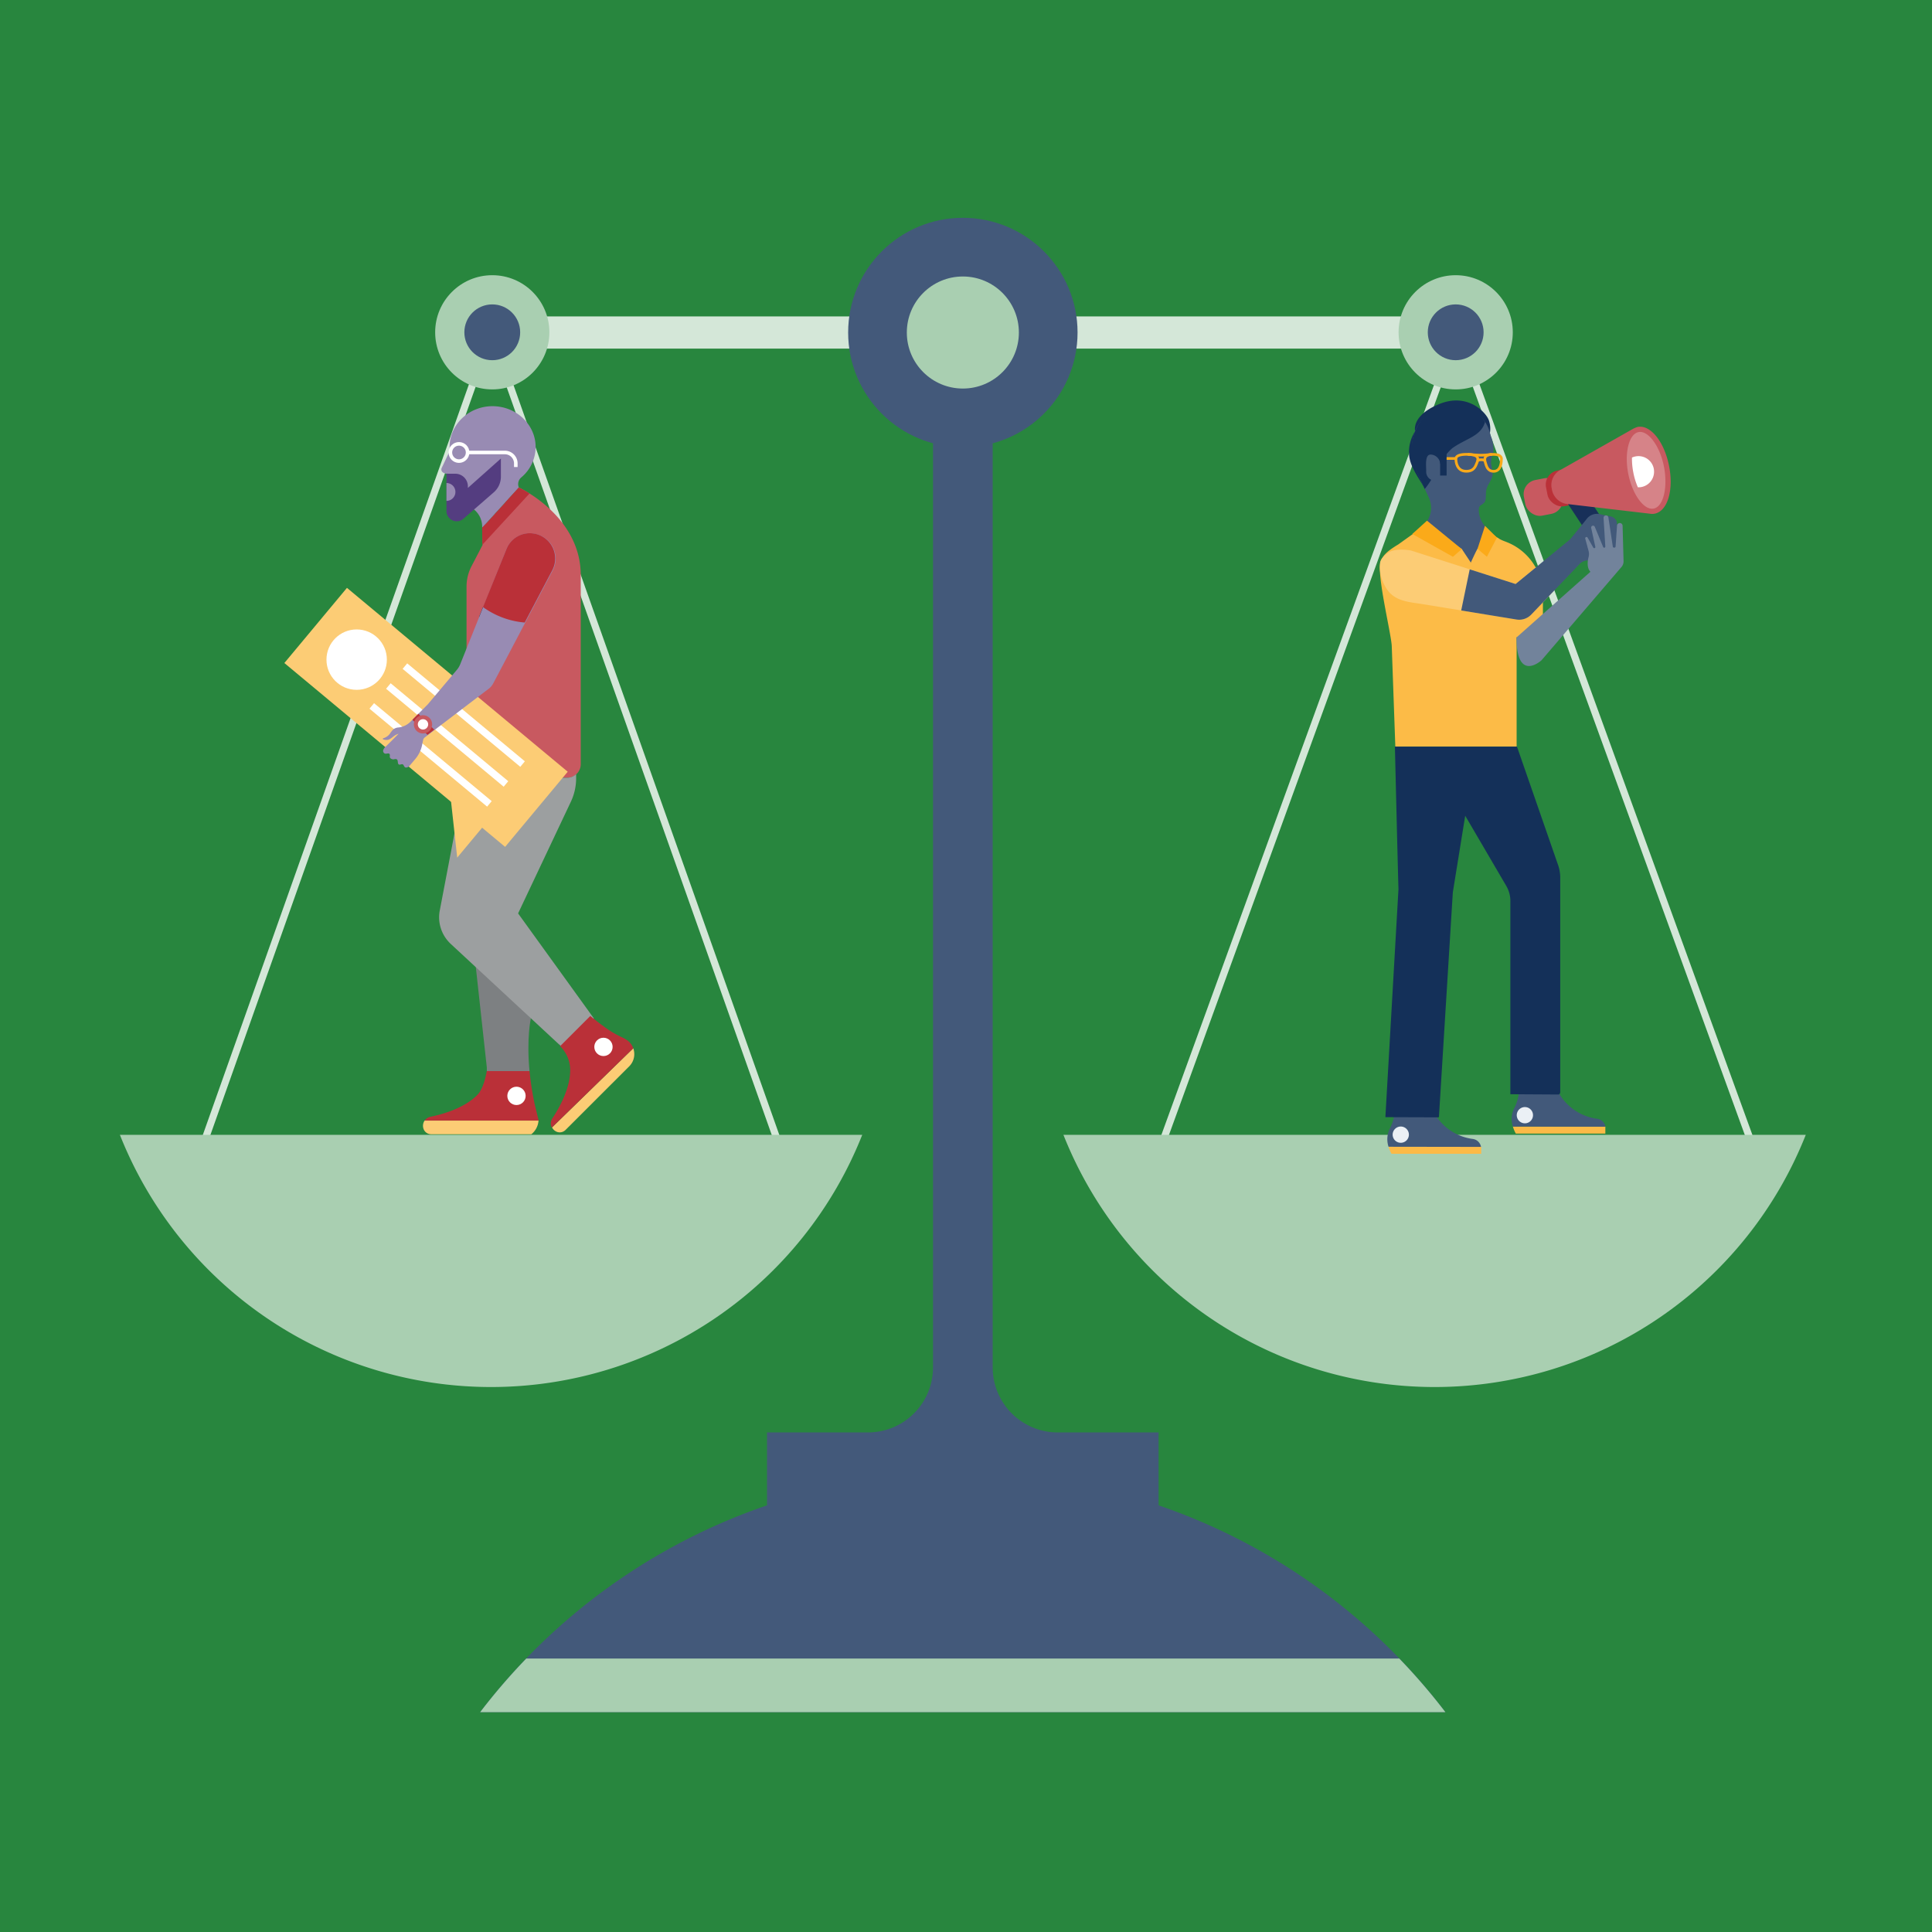 <?xml version="1.0" encoding="UTF-8"?> <svg xmlns="http://www.w3.org/2000/svg" xmlns:xlink="http://www.w3.org/1999/xlink" viewBox="0 0 540 540"><defs><style>.cls-1,.cls-16,.cls-17,.cls-21,.cls-27,.cls-35{fill:none;}.cls-2{fill:#28863e;}.cls-3{clip-path:url(#clip-path);}.cls-4{fill:#445a7a;}.cls-5{fill:#fccc75;}.cls-6{fill:#82a6c2;}.cls-7{fill:#fbbb48;}.cls-8{fill:#5989ae;}.cls-9{fill:#eeebe8;}.cls-10{fill:#7d797b;}.cls-11{fill:#b6b2b0;}.cls-12{fill:#183059;}.cls-13{fill:#72829a;}.cls-14{fill:#43597a;}.cls-15{fill:#a9cfb1;}.cls-16,.cls-17{stroke:#d4e7d8;}.cls-16,.cls-17,.cls-21,.cls-27{stroke-miterlimit:10;}.cls-16,.cls-27{stroke-width:2px;}.cls-17{stroke-width:9px;}.cls-18{fill:#c85960;}.cls-19{fill:#988bb3;}.cls-20{fill:#543d80;}.cls-21,.cls-27{stroke:#fff;}.cls-22{fill:#143059;}.cls-23{fill:#7d8082;}.cls-24{fill:#9c9fa0;}.cls-25{fill:#ba3038;}.cls-26{fill:#fff;}.cls-28{fill:#ba3138;}.cls-29{fill:#d68388;}.cls-30{fill:#fcbb47;}.cls-31{fill:#42597a;}.cls-32{fill:#fcba47;}.cls-33{fill:#ebf0f5;}.cls-34{fill:#72839b;}.cls-35{stroke:#fbaa19;stroke-linecap:round;stroke-linejoin:round;stroke-width:0.75px;}.cls-36{fill:#fbaa19;}</style><clipPath id="clip-path"><path class="cls-1" d="M282.64-125.62A116.07,116.07,0,0,0,370.76-166c17.58-20.38,74.4-47.45,79.92-75.94C505.28-523.81,339.86-419,245-398c-86.4,19.18-43.49,72.63-43.49,72.63a116,116,0,0,0-35.23,83.39A116.32,116.32,0,0,0,282.64-125.62"></path></clipPath></defs><g id="BG"><rect class="cls-2" width="540" height="540"></rect></g><g id="Illos"><g class="cls-3"><path class="cls-4" d="M251.75-2.34s8.14-33.5,7-60.31c0,0,3.33-49.22,12.28-82.45a148.63,148.63,0,0,0,33.34,3.7c23.06,0,44.07-5,59.89-13.21,4.71,27.48,12.11,77.14,14.2,128a13.73,13.73,0,0,1-6.2,12.07C355.5-3.57,307.92,21.4,251.75-2.34Z"></path><path class="cls-5" d="M336.07,206.15a13,13,0,0,1-6.37.67,203.92,203.92,0,0,1-52.19-14.42,10.91,10.91,0,0,1-6.63-9.09,19.58,19.58,0,0,1,3-11.27c.6-1,1.26-2.19,1.93-3.48,6.24,3.94,9.47,13.8,16.62,12.94,8.38-1,8.78-12,14.69-12.28,1.92,6.59,5.42,12.43,11.5,15.86l18,10.65a6.79,6.79,0,0,1,3.28,4.38C340.38,202.16,339.92,204.66,336.07,206.15Z"></path><path class="cls-6" d="M307.13,169.22c-5.9.27-6.3,11.28-14.68,12.28-7.15.86-10.38-9-16.62-12.94a74.14,74.14,0,0,0,4.58-10.45c6.54-20.43,5.41-40.69,5.41-40.69-6.29-65.39,7.23-93.3,12.92-101.88a8.51,8.51,0,0,0,1-7.34l-.21-.63A129.73,129.73,0,0,0,345.57-1l.19,1.82a31.74,31.74,0,0,1-2.65,16.56C336,33,319.83,72.6,307.4,132,307.4,132,302.38,152.91,307.13,169.22Z"></path><path class="cls-7" d="M318.64,185.08c-5.7-3.21-9.13-8.55-11.12-14.63.15-.6.3-1.18.47-1.69.47-1.5,1-3.43,1.45-5.43,6.94,2.94,11.34,12.88,18.51,11.16,8.14-2,7.35-12.78,13-13.87,3.31,4.84,7.68,8.69,13.49,10.3l20.11,6a6.79,6.79,0,0,1,4.11,3.3c1,1.9,1.23,4.51-2.24,6.94h0a3.77,3.77,0,0,1-2.17.63h-51Z"></path><path class="cls-8" d="M334.37,145.8A52,52,0,0,0,341,160.62c-5.68,1.09-4.89,11.91-13,13.87-7.17,1.72-11.57-8.22-18.51-11.15a59.16,59.16,0,0,0,1.3-7.37A120.18,120.18,0,0,0,309,124.5c12.18-55.24,27.29-92.14,34.09-107.15A31.74,31.74,0,0,0,345.76.79L345.57-1c4.44-1.68,8.51-3.47,12.16-5.25-7,28.47-19.55,91.22-24.64,117A74.73,74.73,0,0,0,334.37,145.8Z"></path><circle class="cls-9" cx="314.66" cy="190.15" r="2.22"></circle><circle class="cls-9" cx="309.48" cy="186.08" r="2.22"></circle><circle class="cls-9" cx="304.29" cy="182.01" r="2.22"></circle><circle class="cls-9" cx="353.22" cy="176.57" r="2.22"></circle><circle class="cls-9" cx="347.02" cy="174.34" r="2.22"></circle><circle class="cls-9" cx="340.82" cy="172.1" r="2.22"></circle><path class="cls-10" d="M213.2-68.79,187.69-82c-.07,1.49-1.1,14.8-1.12,16.35C186-32,178.22-10.74,168.33,1.25c-3.49,4.23-22.68,16.26-26.42,32.34-2.62,11.24-5.24,24.13-13.38,36.56l16.56,18.27a151,151,0,0,1,49.84-62.7A43.91,43.91,0,0,0,208,10.21l19.8-39Z"></path><path class="cls-11" d="M270.34-96.54l-61.91-32.25v.16s-18.67,14.08-20.8,46.84l25.58,13,29.74,81.26s-14.18,18.88-12.47,51.28c.44,8.34-1.12,23.07-3.51,31.75l25.52,1.38c6.17-16.12,24.38-57.19,31.7-73.62a26.1,26.1,0,0,0,2-14.51Z"></path><path class="cls-12" d="M152.1,132.36c-21.49,1.14-20.43-.24-27.37-11.55L107.57,89.08l-5.08,2a2.81,2.81,0,0,0-1.67,4.15l19.79,35.75a11.51,11.51,0,0,0,9.28,5.63l13.82-.05c8.24-.27,9-3.25,9.58-4.54A2.54,2.54,0,0,1,152.1,132.36Z"></path><path class="cls-4" d="M154.12,128a5.11,5.11,0,0,0-2.72-3c-5.52-2.45-15.78-9.09-11.26-23.3,1.22-3.85,2.83-8.37,5-13.35L128.53,70.15a12.56,12.56,0,0,1-1,1.22L107.41,89.2l17.32,31.61c6.91,11.76,5.88,12.69,27.37,11.55a2.54,2.54,0,0,0,1.19-.39,2.76,2.76,0,0,0,1.12-2.25A5.09,5.09,0,0,0,154.12,128Z"></path><path class="cls-12" d="M286.62,134s0,.07,0,.11c-1,3.41-10.61,6.88-33.24,4.4l-26.45-2.78c-4.9-.49-6.13-3.47-8.6-5.78l-1,2.39L215.67,137c-1,3-1.08,5.67,1.57,6.93h0a14,14,0,0,0,5.28,1.33l37,2a43.94,43.94,0,0,0,22-4.56l3.43-2C287,139.13,287.25,135.58,286.62,134Z"></path><path class="cls-13" d="M271.58,127.27C256,122.05,246.16,115.48,251,100.89c.36-1.06.85-2.41,1.46-4L227,95.5l-9.21,33.55a5.23,5.23,0,0,0,2.85,5.54,18.49,18.49,0,0,0,6.33,1.56l36.95,4c14.75.86,22-3.28,22.73-6,0,0,0-.07,0-.11C287.1,130.85,271.58,127.27,271.58,127.27Z"></path><circle class="cls-4" cx="237.83" cy="114.46" r="7.83"></circle><circle class="cls-13" cx="129.05" cy="90.61" r="7.83"></circle></g><path class="cls-14" d="M404,478.56a169.83,169.83,0,0,0-80.17-57.81V400.37H295.64a18.18,18.18,0,0,1-18.18-18.18V92.94H260.78V382.19a18.18,18.18,0,0,1-18.19,18.18H214.38v20.38a169.81,169.81,0,0,0-80.18,57.81Z"></path><path class="cls-15" d="M134.2,478.56H404a171.15,171.15,0,0,0-12.9-15h-244A169.59,169.59,0,0,0,134.2,478.56Z"></path><polyline class="cls-16" points="219.84 325.9 137.26 92.94 54.67 325.9"></polyline><line class="cls-17" x1="137.33" y1="92.94" x2="407.14" y2="92.94"></line><circle class="cls-14" cx="269.12" cy="92.94" r="32.06"></circle><circle class="cls-15" cx="269.12" cy="92.94" r="15.66"></circle><path class="cls-15" d="M33.51,317.19a111.59,111.59,0,0,0,207.49,0Z"></path><polyline class="cls-16" points="489.79 320.1 407.2 92.94 324.62 320.1"></polyline><circle class="cls-15" cx="406.87" cy="92.88" r="15.96"></circle><circle class="cls-14" cx="406.87" cy="92.88" r="7.8"></circle><circle class="cls-15" cx="137.59" cy="92.88" r="15.96"></circle><circle class="cls-14" cx="137.59" cy="92.88" r="7.8"></circle><path class="cls-15" d="M297.23,317.19a111.59,111.59,0,0,0,207.49,0Z"></path><path class="cls-18" d="M145.06,136.27s17.26,7.94,17.26,24.49v52.82a3.81,3.81,0,0,1-3.81,3.81H130.4s-3.11-18.1,0-26.85V163.93a12.29,12.29,0,0,1,1.36-5.61l3.12-6-.07-4.75Z"></path><path class="cls-19" d="M123.47,130.77l2.25-4.76a9.46,9.46,0,0,1-.06-1.07c0-6.3,5.39-11.41,12-11.41s12.05,5.11,12.05,11.41a11.14,11.14,0,0,1-4,8.49,2.46,2.46,0,0,0-.7,2.82v0l-10.25,11.26a6.17,6.17,0,0,0-3.1-5.67,5.2,5.2,0,0,0-3-.72,6.33,6.33,0,0,1-1.65-.1,2.28,2.28,0,0,1-1.78-2.25v-6.4a1.91,1.91,0,0,1-1.61-.47A1,1,0,0,1,123.47,130.77Z"></path><path class="cls-20" d="M140,128.16v5.08a5.8,5.8,0,0,1-2.05,4.42L129.52,145a2.86,2.86,0,0,1-4.73-2.17V132.41l2.47,0a3.51,3.51,0,0,1,3.51,3.51v.46Z"></path><circle class="cls-21" cx="128.29" cy="126.47" r="2.41"></circle><path class="cls-21" d="M130.7,126.47h10.41a3.06,3.06,0,0,1,3.06,3.06v1"></path><path class="cls-22" d="M155,288.18a6,6,0,1,0,6-6A6.06,6.06,0,0,0,155,288.18Z"></path><path class="cls-23" d="M148,299.38H136.07c0-.32,0-.65,0-1l-3.3-30.11,15.62,16.31S147.11,290.05,148,299.38Z"></path><path class="cls-24" d="M122.93,254.42l7.29-38.21c.11.75.18,1.18.18,1.18h28.11a3.76,3.76,0,0,0,2.52-1q0,.48,0,1A15.35,15.35,0,0,1,159.6,224h0l-14.79,31.3L166,284.66l-9,7.95L126,263.84a10.22,10.22,0,0,1-3.27-7.5A10.08,10.08,0,0,1,122.93,254.42Z"></path><path class="cls-25" d="M148,137.94a26.93,26.93,0,0,0-3-1.67l-.38.42-.42.46-.41.45-2.53,2.78,0,.05-1.47,1.62-.53.59-1,1.06,0,.05-1.51,1.65-.51.57-1,1-.36.39-.12.13.07,4.75Z"></path><rect class="cls-5" x="78.92" y="186.84" width="80.3" height="27.34" transform="translate(82.25 430.78) rotate(-140.21)"></rect><polyline class="cls-5" points="125.73 220.92 127.79 239.71 136.86 228.82"></polyline><path class="cls-25" d="M150.58,313.21c0,.15-1.17-4.74-1.17-4.74a82.62,82.62,0,0,1-1.4-9.09H136.07c0-.32-.65,4.59-2.59,6.59-3.62,3.73-9.68,5.46-13.21,6.18a2.56,2.56,0,0,0-1.58,1.06Z"></path><circle class="cls-26" cx="144.36" cy="306.3" r="2.56"></circle><path class="cls-5" d="M177,293,154.3,315.12h0a2.51,2.51,0,0,0,1.08,1.11,2.28,2.28,0,0,0,2.68-.4L175.91,298A4.82,4.82,0,0,0,177,293Z"></path><path class="cls-25" d="M177,293a4.57,4.57,0,0,0-1.65-2.21,9.49,9.49,0,0,0-1.43-.83,27.16,27.16,0,0,1-4.26-2.42c-1.72-1.22-3.28-2.42-4.67-3.57l-8.44,8.44a9.37,9.37,0,0,1,2.82,6.48c.08,5.2-3,10.71-5,13.72a2.56,2.56,0,0,0-.14,2.56Z"></path><path class="cls-19" d="M124.79,135v5a2.5,2.5,0,0,0,0-5Z"></path><circle class="cls-26" cx="99.69" cy="184.37" r="8.44"></circle><line class="cls-27" x1="146.06" y1="213.56" x2="113.18" y2="186.18"></line><line class="cls-27" x1="141.42" y1="219.12" x2="108.55" y2="191.74"></line><line class="cls-27" x1="136.79" y1="224.69" x2="103.91" y2="197.31"></line><path class="cls-22" d="M135,169.68l-1.1,2.76a26.25,26.25,0,0,0,11.27,4.28l1.45-2.76A23.2,23.2,0,0,1,135,169.68Z"></path><path class="cls-19" d="M149.44,149.17a7.06,7.06,0,0,0-7.89,4.3l-12.92,32.2a5.73,5.73,0,0,1-.95,1.57l-8.13,9.65-4.81,4.82a5.53,5.53,0,0,1-3.29,1.61,2.8,2.8,0,0,0-1.56.57,8.79,8.79,0,0,0-1,1.3,3.61,3.61,0,0,1-1.65,1.12c-.12,0-.27.12-.23.24s.1.1.17.13a2.75,2.75,0,0,0,1.1.13c.83-.12,1.42-.83,2.13-1.28a4.53,4.53,0,0,1,1-.44c-1.8,1.81-3.14,3.14-3.56,3.55a2.38,2.38,0,0,0-.73,1,.81.81,0,0,0,.48,1c.42.11,1-.23,1.25.09s0,.66.14,1,.71.6,1.17.49a1.09,1.09,0,0,1,.71,0c.51.26.13,1.29.67,1.48.31.11.66-.19,1-.07.45.16.32,1,1.1.89a1.43,1.43,0,0,0,.85-.5l1.48-1.75a8.91,8.91,0,0,0,2-4l.29-1.41a1.24,1.24,0,0,1,.46-.74l18.17-13.84a5.37,5.37,0,0,0,1-1.32l16.6-31.53a7.05,7.05,0,0,0-4.9-10.21Z"></path><path class="cls-25" d="M149,149.1a7,7,0,0,0-7.44,4.37L135,169.68A23.2,23.2,0,0,0,146.66,174l7.68-14.58A7.06,7.06,0,0,0,149,149.1Z"></path><path class="cls-25" d="M115.27,201.18l4.2,4.21,1.91-1.45-4.44-4.44Z"></path><circle class="cls-18" cx="118.23" cy="202.46" r="2.56"></circle><circle class="cls-26" cx="118.23" cy="202.46" r="1.45"></circle><circle class="cls-26" cx="168.67" cy="292.61" r="2.56"></circle><path class="cls-5" d="M118.68,313.21a2.57,2.57,0,0,0-.34,2.2,2.27,2.27,0,0,0,2.18,1.62h28a5.42,5.42,0,0,0,2-3.82Z"></path><rect class="cls-18" x="427.02" y="132.19" width="10.62" height="10.16" rx="4" transform="matrix(0.98, -0.19, 0.19, 0.98, -18.42, 86.52)"></rect><rect class="cls-28" x="432.23" y="131.16" width="10.62" height="10.16" rx="4" transform="translate(-18.12 87.51) rotate(-11.19)"></rect><ellipse class="cls-29" cx="460.1" cy="131.46" rx="5.74" ry="11.27" transform="translate(-16.76 91.8) rotate(-11.19)"></ellipse><path class="cls-12" d="M445.32,141.24l-7.39-.87,8.28,12.53a2.84,2.84,0,0,0,4.75-3.1Z"></path><path class="cls-18" d="M457.7,119.34a6.67,6.67,0,0,0-1.35.57L436.42,131.2a4.8,4.8,0,0,0-2.69,5.44,5,5,0,0,0,4.62,4.27l22.72,2.66a3.82,3.82,0,0,0,1.43,0c3.59-.71,5.36-6.59,4-13.38S461.3,118.63,457.7,119.34Zm4.51,22.81c-2.7.53-5.95-3.91-7.1-9.71s.17-11.14,2.87-11.67,6,3.91,7.11,9.7S464.92,141.61,462.21,142.15Z"></path><path class="cls-26" d="M462.24,131a4.35,4.35,0,0,0-5.1-3.43,4.4,4.4,0,0,0-1,.32,20.1,20.1,0,0,0,.39,4.24,19.38,19.38,0,0,0,1.26,4.07,4.35,4.35,0,0,0,4.52-4.16A4.61,4.61,0,0,0,462.24,131Z"></path><path class="cls-22" d="M416.39,121.29a7.32,7.32,0,0,0-.19-3.65c-.61-2.12-5.77-8-13.84-4.74s-6.82,7.63-6.82,7.63a10.72,10.72,0,0,0-1.66,7c.53,3.88,3.95,7.78,4.33,9.15l3.19-15.37Z"></path><path class="cls-30" d="M396.53,148.05l14.58,9.27,6.52-7.64a11.14,11.14,0,0,0,3,1.64c.13.05.26.09.38.15a15.94,15.94,0,0,1,7.57,6.07,16.4,16.4,0,0,1,2.67,9.8v10.79h-7.35v30.56H390l-1-28.1c-.15-3.52-4.35-20.34-3.09-23.64.59-1.56,1.4-2.67,4.9-4.77l5.77-4.13"></path><path class="cls-31" d="M417.41,126a9,9,0,0,0-.65-3.93l-.12-.38c-.07-.3-.16-.61-.26-.93a9.73,9.73,0,0,0-7.6-7c-8-1.64-15.62,4.55-13.76,13.86.17.85.31,1.76.56,2.72a16.84,16.84,0,0,0,1,2.68l2.75,6a7.18,7.18,0,0,1,.66,2.57,6.92,6.92,0,0,1-2.09,5.27l12.76,10.35c1.26.77,1.61-2.77,2.49-4l3.36-4.53c-1.69-1.57-3.41-3.88-3.15-6.59h0a1.14,1.14,0,0,1,.4-.77,1.84,1.84,0,0,1,.22-.17,3.5,3.5,0,0,0,1-.82,2,2,0,0,0,.24-.71c.16-.93,0-1.89.24-2.81.36-1.54,1.69-2.78,1.76-4.36a28.39,28.39,0,0,0-.49-3c.05-.37.08-.76.12-1.16.18-.77.49-1.52.61-2.31"></path><path class="cls-32" d="M448.7,314.88a2.32,2.32,0,0,1,0,.46v1.51H423.68a9.2,9.2,0,0,1-.83-2Z"></path><path class="cls-31" d="M422.85,314.88a6.7,6.7,0,0,1,.32-5,12.58,12.58,0,0,0,1.44-5.9v-3.22H434a14.49,14.49,0,0,0,12.5,11.95,2.69,2.69,0,0,1,2.23,2.21Z"></path><path class="cls-32" d="M414,320.52a2.32,2.32,0,0,1,0,.46v1.51H388.93a8.63,8.63,0,0,1-.83-2Z"></path><path class="cls-31" d="M388.1,320.52a6.7,6.7,0,0,1,.32-5,12.58,12.58,0,0,0,1.44-5.9v-3.22h9.36a14.49,14.49,0,0,0,12.5,11.95,2.7,2.7,0,0,1,2.23,2.21Z"></path><path class="cls-22" d="M387.22,312.25l3.66-63.77c-.06-.66-1-39.79-1-39.79H424l11.41,32.86a10.68,10.68,0,0,1,.68,3.75v60a.67.67,0,0,1-.43.62l-13.51-.08V252.25A8.42,8.42,0,0,0,421,247.6L409.53,228l-3.46,21.41-3.89,62.89Z"></path><path class="cls-5" d="M385.65,158.35a11.27,11.27,0,0,0,2.74,7.3c2.45,2.53,5.88,2.66,9.36,3.23l26.08,4.26a4.69,4.69,0,0,0,4.19-1.4l6-6.3-4.6-7-5.83,4.77h0l-29.18-9.33s-4.47-.94-6.68.78S385.76,157.16,385.65,158.35Z"></path><path class="cls-30" d="M408.57,153.43l-10.69-6.58.32-.36a12.36,12.36,0,0,1-2.86,2.37l12.41,7.69a5.86,5.86,0,0,0,7.83-1.5l3.35-4.52a10,10,0,0,1-1.3-.85c-.36-.28-.75-.6-1.14-1L413,153.35c-.37.49-1.9,3.89-1.9,3.89Z"></path><path class="cls-33" d="M393.79,317.14a2.27,2.27,0,1,1-2.26-2.27,2.27,2.27,0,0,1,2.26,2.27"></path><path class="cls-33" d="M428.48,311.69a2.27,2.27,0,1,1-2.26-2.26,2.26,2.26,0,0,1,2.26,2.26"></path><path class="cls-22" d="M408.76,113.54c-6.79-1.21-11.14,1.87-13.18,6.92a12.14,12.14,0,0,0-.75,7.13c.17.85.31,1.73.57,2.69a18.64,18.64,0,0,0,1.16,2.77l1.67,3.62a21.54,21.54,0,0,0,1.8-2.56,2.49,2.49,0,0,1-1.4-2.46c0-1.55-.42-4.6,1.25-4.6a2.76,2.76,0,0,1,2.66,2.62,14.86,14.86,0,0,1,3.32-4.35c3.86-2.8,8.07-3.32,9.21-7.37a8.8,8.8,0,0,0-6.31-4.41"></path><path class="cls-31" d="M443.53,145l-4.37,5.38a4.84,4.84,0,0,1-.64.64l-10.23,8.38-4.68,3.83-12.82-4.1-2.38,11.5,15.42,2.52a4.69,4.69,0,0,0,4.19-1.4l13.45-14.08a3.3,3.3,0,0,1,2.88-1c5.72.87,7.55-3.13,7.55-3.13l-.62-.09-.82,1.24a1.3,1.3,0,0,0,1,.84l1.75-2a2.25,2.25,0,0,0-.19-1.49l-1.2-6.43a2.35,2.35,0,0,0-1.64-1.27l-3.1-.65a3.61,3.61,0,0,0-3.52,1.26"></path><path class="cls-34" d="M423.91,178.13l20.62-18.32c-1-1-.85-2.91-.52-4.09a3.42,3.42,0,0,0,0-1.74l-.93-3.43a.37.37,0,0,1,.35-.46.36.36,0,0,1,.32.2l1.57,2.75a.31.31,0,0,0,.28.18.31.31,0,0,0,.3-.38l-1.16-5.28a.54.54,0,0,1,.52-.64.53.53,0,0,1,.5.35l2.33,5.62a.31.31,0,0,0,.29.2h0a.31.31,0,0,0,.31-.33l-.49-8a.68.68,0,0,1,1.35-.14l1.24,8.17a.3.3,0,0,0,.31.27h.15a.31.31,0,0,0,.31-.29l.4-5.8a.78.78,0,0,1,1.56,0l.27,9.87a2.44,2.44,0,0,1-.69,1.76l-22.24,25.95s-7,6.41-7-6.41"></path><path class="cls-35" d="M406.93,128.42s-.51-1.43,3-1.43,3.34,1.22,2.91,2.28-.84,2.45-3,2.45S407,130,406.93,128.42Z"></path><path class="cls-35" d="M419.65,128.42S420,127,417.39,127s-2.55,1.22-2.23,2.28.65,2.45,2.33,2.45S419.62,130,419.65,128.42Z"></path><path class="cls-35" d="M414.94,128.68a2.3,2.3,0,0,0-.93-.18,2.8,2.8,0,0,0-.91.16"></path><path class="cls-35" d="M416.77,127a20.79,20.79,0,0,1-2.76.23c-1.29,0-3.57-.23-3.57-.23"></path><line class="cls-35" x1="406.92" y1="128.15" x2="403.96" y2="128.15"></line><rect class="cls-22" x="402.52" y="125.93" width="1.81" height="6.99"></rect><polygon class="cls-36" points="415.06 146.97 418.4 150.26 415.59 155.62 412.97 153.39 415.06 146.97"></polygon><polygon class="cls-36" points="408.57 153.48 406.09 155.62 394.74 149.25 398.85 145.53 408.57 153.48"></polygon></g></svg> 